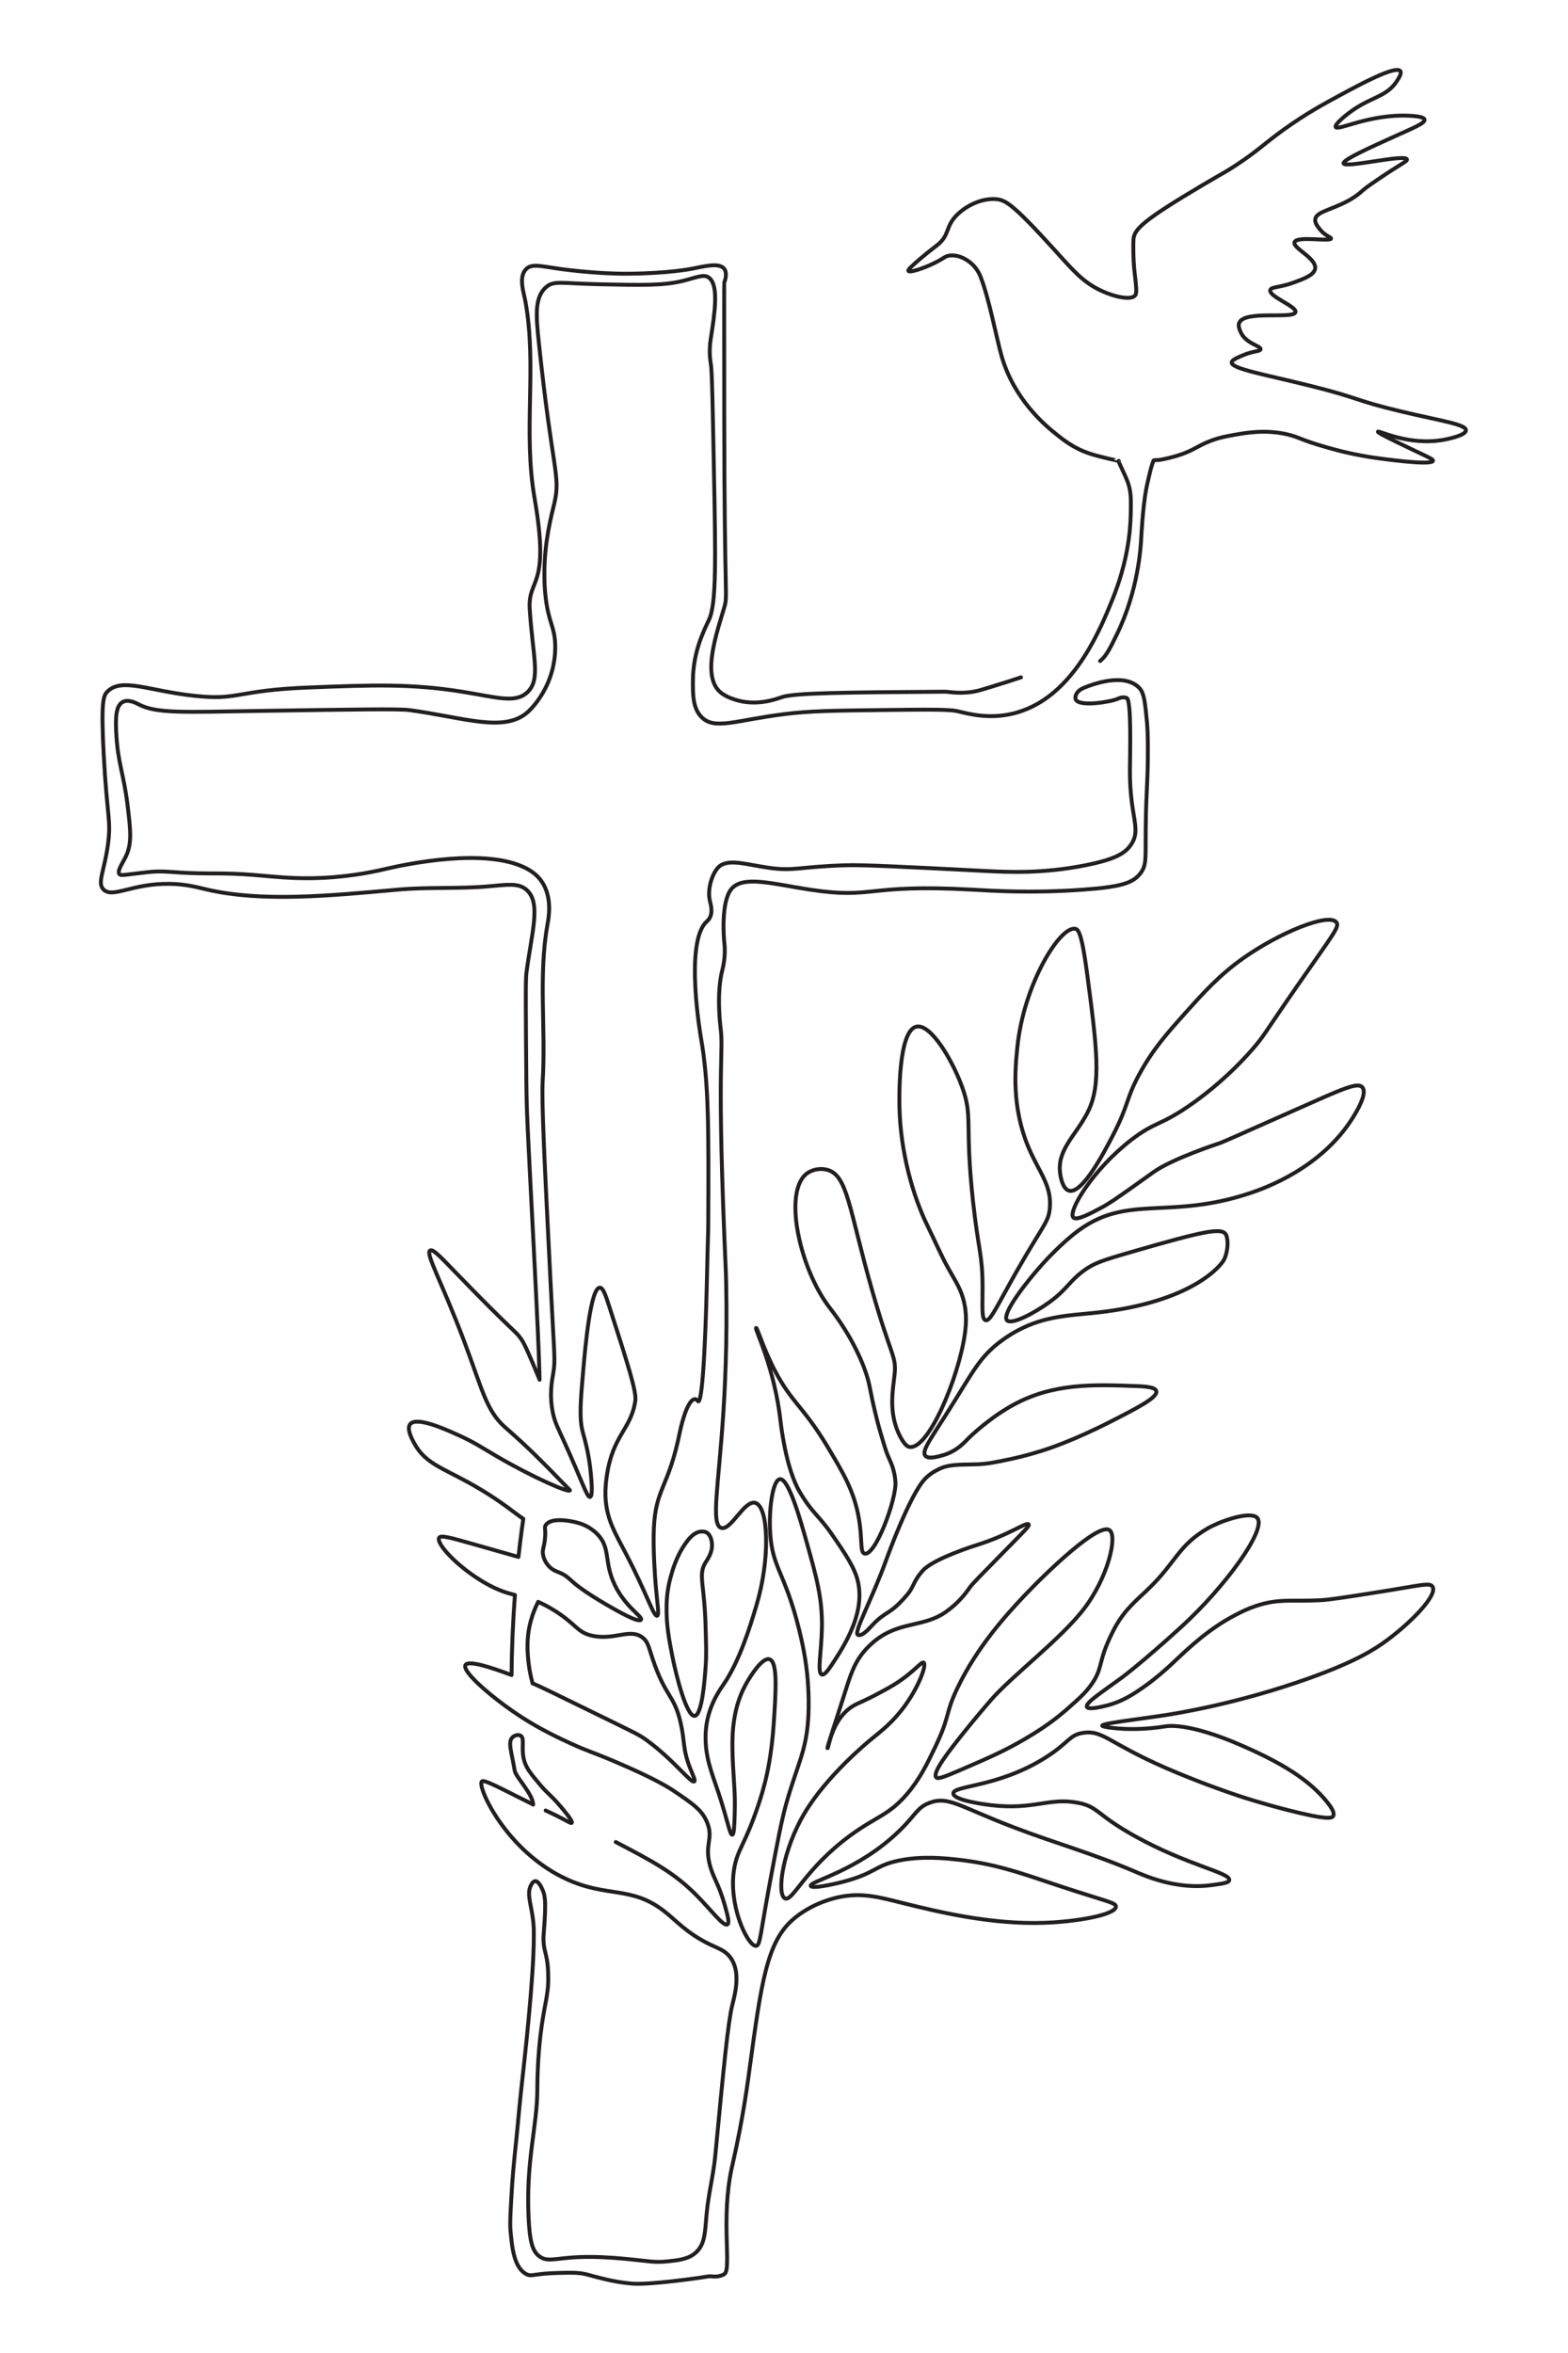 <?xml version="1.0" encoding="UTF-8" standalone="no"?>
<!-- Created with Inkscape (http://www.inkscape.org/) -->

<svg
   version="1.1"
   id="svg2"
   width="2666.667"
   height="4000"
   viewBox="0 0 2666.667 4000"
   sodipodi:docname="kriz_bg.svg"
   xmlns:inkscape="http://www.inkscape.org/namespaces/inkscape"
   xmlns:sodipodi="http://sodipodi.sourceforge.net/DTD/sodipodi-0.dtd"
   xmlns="http://www.w3.org/2000/svg"
   xmlns:svg="http://www.w3.org/2000/svg">
  <defs
     id="defs6" />
  <sodipodi:namedview
     id="namedview4"
     pagecolor="#ffffff"
     bordercolor="#000000"
     borderopacity="0.25"
     inkscape:showpageshadow="2"
     inkscape:pageopacity="0.0"
     inkscape:pagecheckerboard="0"
     inkscape:deskcolor="#d1d1d1"
     showgrid="false" />
  <g
     id="g8"
     inkscape:groupmode="layer"
     inkscape:label="ink_ext_XXXXXX"
     transform="matrix(1.333,0,0,-1.333,0,2666.667)">
    <g
       id="g311"
       transform="matrix(1.662,0,0,1.662,-1493.509,-1162.575)">
      <path
         d="m 1311.75,673.99 c 3.51,-1.49 7.4,-3.47 11.93,-6.27 17.8,-10.99 17.85,-17.42 30.39,-19.85 16.82,-3.25 28.28,6.09 37.82,-1.24 3.96,-3.03 4.49,-6.55 7.44,-15.5 10.14,-30.7 16.61,-27.71 21.71,-49.6 3.42,-14.74 1.47,-20.3 7.44,-35.35 2.12,-5.36 4.13,-9.11 3.1,-9.92 -2.37,-1.85 -15.21,15.98 -36.51,31.6 -6.17,4.53 -7.71,4.95 -53.4,27.31 -18.79,9.19 -26.97,13.25 -34.23,16.38"
         style="fill:none;stroke:#231f20;stroke-width:3;stroke-linecap:round;stroke-linejoin:round;stroke-miterlimit:10;stroke-dasharray:none;stroke-opacity:1"
         id="path14" />
      <path
         d="m 1320.27,701.08 c 2.79,-2.83 5.66,-3.69 8.2,-4.75 6.43,-2.68 7.46,-5.74 15.89,-11.8 4.71,-3.38 10.94,-7.5 20.36,-12.96 7.73,-4.47 24,-13.82 25.93,-11.29 1.87,2.44 -13.85,10.64 -21.7,30.38 -6.3,15.83 -2.08,25.38 -11.78,35.34 -5.63,5.79 -12.32,7.98 -14.88,8.68 -8.39,2.32 -21.38,3.8 -24.81,-1.86 -1.16,-1.91 0.1,-2.45 -0.42,-9.32 -0.6,-7.88 -2.4,-9 -1.55,-13.49 0.86,-4.61 3.56,-7.72 4.76,-8.93 z"
         style="fill:none;stroke:#231f20;stroke-width:3;stroke-linecap:round;stroke-linejoin:round;stroke-miterlimit:10;stroke-dasharray:none;stroke-opacity:1"
         id="path16" />
      <path
         d="m 1311.75,673.99 c -1.95,-3.78 -3.88,-8.32 -5.39,-13.59 -3.99,-13.9 -2.78,-25.67 -2.02,-32.7 0.44,-4.02 1.29,-9.6 3.1,-16.15"
         style="fill:none;stroke:#231f20;stroke-width:3;stroke-linecap:round;stroke-linejoin:round;stroke-miterlimit:10;stroke-dasharray:none;stroke-opacity:1"
         id="path18" />
      <path
         d="m 1445.16,718.58 c 0.51,-6.58 -3.32,-11.74 -4.9,-14.28 -5.92,-9.51 -0.84,-16.31 0,-48.99 0.39,-15.15 0.75,-21.25 0,-31.62 -0.65,-8.84 -2.67,-36.62 -8.39,-37.16 -6.12,-0.58 -14.12,30.2 -17.43,47.28 -2.03,10.41 -4.47,23 -4.13,37.32 0.2,8.36 1.3,15.3 2.99,21.42 1.22,4.43 4.17,16.23 12.13,27.15 2.5,3.42 6.21,7.78 11.3,8.29 2.27,0.23 3.65,-0.42 4.03,-0.62 3.86,-1.97 4.3,-7.58 4.4,-8.79 z"
         style="fill:none;stroke:#231f20;stroke-width:3;stroke-linecap:round;stroke-linejoin:round;stroke-miterlimit:10;stroke-dasharray:none;stroke-opacity:1"
         id="path20" />
      <path
         d="m 1682.38,1383.43 c -6.63,-2.26 -12.65,-4.12 -24.69,-7.84 -5.85,-1.81 -8.33,-2.54 -11.75,-3.14 -10.79,-1.88 -19.31,0 -21.95,-0.02 -77.03,-0.57 -115.54,-0.86 -125.25,-4.21 -4.3,-1.48 -19.66,-7.24 -35.97,-1.86 -2.3,0.76 -7.96,2.62 -11.78,6.2 -13.88,13 -1.52,46.85 3.6,64.49 2.85,9.86 0.12,3.18 0,144.47 -0.07,69.69 -0.1,104.53 0,104.8 0.5,1.43 2.62,7.09 0,10.55 -3.83,5.05 -15.12,2 -25.3,0 0,0 -17.85,-3.5 -48.37,-3.73 -25.6,-0.2 -52.7,3.73 -52.7,3.73 -15.01,2.18 -21.24,4.06 -25.55,0 -6.38,-6.01 -1.89,-18.35 -0.63,-25.44 8.9,-49.97 -2.01,-98.93 6.96,-150.67 12.12,-69.95 -5.25,-60.34 -3.73,-84.95 2.28,-36.7 8.79,-53.96 -1.86,-63.87 -9.37,-8.72 -23.47,-3.77 -50.22,0.49 -39.2,6.24 -68.6,5.11 -117.2,3.23 -56.43,-2.18 -53.58,-10.04 -87.48,-6.47 -36.03,3.79 -56.326,14.47 -67.533,3.24 -2.861,-2.87 -4.944,-6.98 -2.748,-48.24 2.542,-47.76 5.741,-49.9 3.368,-68.21 -2.789,-21.51 -8.738,-30.37 -3.368,-35.46 7.119,-6.76 21.749,4.85 50.491,4.46 12.9,-0.17 21.3,-2.67 29.15,-4.46 41.56,-9.51 91.79,-4.93 145.9,0 23.42,2.13 47.08,0.5 70.5,2.6 14.59,1.31 22.37,2.51 28.4,-2.6 11.73,-9.95 4.01,-32.87 0,-64.37 -0.66,-5.21 -0.44,-30.96 0,-82.47 0.22,-25.66 0.87,-33.22 5.71,-128.35 2.79,-55.01 4.12,-82.97 4.46,-100.88 l -0.01,0.02 c -7.16,17.63 -11.55,27.58 -13.95,30.97 -5.66,8 -2.19,1.36 -51.66,52.54 -10.74,11.11 -16.27,16.97 -18.41,15.67 -3.79,-2.31 8.79,-23.64 26.05,-69.45 14.01,-37.21 17,-53.12 31,-65.73 2.4,-2.16 12.35,-10.73 22.94,-21.08 6.72,-6.56 13.64,-13.64 13.64,-13.64 3.82,-3.9 2.96,-3.09 6.48,-6.69 6.65,-6.8 7.34,-7.27 7.17,-7.57 -1.02,-1.77 -27.55,9.62 -55.81,26.04 -12.02,6.99 -17.15,10.7 -29.14,16.14 -10.13,4.61 -32.68,14.86 -37.63,8.75 -2.9,-3.58 1.34,-11.45 2.9,-14.35 9.4,-17.46 23.56,-19.2 51.47,-35.96 16.56,-9.95 25.48,-17.69 32.46,-22.39 h 0.01 c -0.81,-5.4 -1.65,-11.56 -2.52,-18.72 -0.42,-3.53 -0.83,-7.04 -1.21,-10.51 -9.34,2.69 -21.52,6.14 -36.73,10.43 -15.23,4.31 -22.87,6.42 -24.14,4.35 -2.7,-4.42 14.62,-23.1 35.85,-35.09 9.46,-5.34 16.12,-7.34 22.32,-8.87 h 0.01 c -1.71,-22.52 -2.45,-43.24 -2.62,-61.44 -14.66,5.47 -33.03,11.71 -35.36,7.7 -3.08,-5.32 22.91,-27.05 43.55,-40.32 14.58,-9.38 28.6,-15.89 37.21,-19.85 13.91,-6.4 15.03,-5.87 34.72,-14.26 30.83,-13.14 41.38,-20.11 44.65,-22.32 14.4,-9.75 21.6,-14.62 25.42,-24.18 5.16,-12.92 -2.7,-16.56 2.48,-34.11 2.81,-9.52 6.61,-13.49 11.16,-29.76 2.1,-7.52 3.64,-13.19 1.86,-14.26 -3.01,-1.81 -12.59,11.15 -23.68,22.36 -17.3,17.48 -33.65,26.04 -62.03,40.88"
         style="fill:none;stroke:#231f20;stroke-width:3;stroke-linecap:round;stroke-linejoin:round;stroke-miterlimit:10;stroke-dasharray:none;stroke-opacity:1"
         id="path22" />
      <path
         d="m 1307.88,518.56 c -3.07,1.53 -11.21,5.57 -12.28,6.11 -17.14,8.65 -25.71,12.98 -27.1,11.59 -3.88,-3.85 18.74,-53.77 65.11,-75.03 30.94,-14.19 49.54,-5.11 74.4,-24.18 10,-7.66 17.66,-17.32 35.97,-26.04 6.6,-3.15 11.08,-4.51 14.88,-9.31 8.77,-11.06 4.13,-28 1.86,-37.2 -3.28,-13.32 -6.54,-47.39 -13.04,-115.53 -1.42,-14.89 -5.29,-29.49 -6.61,-44.39 -1.28,-14.36 -1.22,-23.33 -8.14,-29.69 -5.73,-5.28 -13.32,-6.04 -22.55,-6.98 -9.23,-0.93 -13.96,0.26 -27.91,1.63 -6.45,0.63 -18.56,1.82 -30.92,1.86 -25.36,0.08 -31.54,-4.71 -38.6,0.23 -5.37,3.76 -7.73,10.67 -8.61,30.93 -1.88,43.65 6.6,68.71 6.75,96.96 0.01,3.02 -0.02,14.28 1.23,29.73 0.19,2.4 0.51,6.32 1.09,11.43 2.76,24.18 6.42,31.13 6.05,46.04 -0.12,4.87 -0.21,8.27 -1.05,12.95 -0.96,5.3 -2.04,7.58 -2.47,12.76 -0.29,3.52 -0.06,5.83 0.26,9.87 1.69,21.18 0.81,25.87 -0.69,29.76 -0.45,1.14 -3.05,7.85 -6.05,7.67 -0.39,-0.02 -1.65,-0.21 -3.1,-2.87 -4.32,-7.93 1.38,-16.43 2.02,-34.25 0.03,-1 0.03,-2.45 0.02,-5.35 -0.05,-32.57 -7.19,-95.03 -9.33,-114.33 -0.44,-4 -1.18,-10.78 -2,-19.47 -0.35,-3.75 -0.44,-4.83 -0.79,-8.63 -0.94,-10.17 -1.7,-17.05 -2.15,-21.41 -0.66,-6.33 -2.2,-21.24 -3.11,-38.6 -0.65,-12.3 -0.98,-18.45 -0.49,-23.64 1.13,-12.21 2.6,-28.05 12.14,-33.01 4.26,-2.21 4.96,0.43 24.55,0.93 10.06,0.25 15.09,0.38 20.84,-0.93 3.84,-0.87 7.19,-2.08 16.4,-4.18 2.56,-0.58 4.91,-1.08 7.74,-1.57 0,0 5.3,-0.92 10.58,-1.41 4.66,-0.43 13.18,-0.57 38.45,2.48 20.78,2.52 21.02,3.34 23.54,3.01 0.88,-0.12 4.82,-0.76 8.8,1.13 0,0 0.54,0.26 1.02,0.54 5.91,3.52 -2.84,41.64 5.74,81.49 0.24,1.1 0.11,0.43 0.83,3.59 8.23,36.27 11.57,63 13.18,74.79 8.62,63.24 12.93,94.85 32.89,112.19 13.98,12.14 30.39,16.14 34.61,17.07 18.8,4.15 32.84,-0.19 50.96,-4.67 26.47,-6.55 66.64,-16.25 107.27,-14.88 25.56,0.86 54.97,6.22 55.18,12.4 0.11,3.11 -7.25,4.02 -41.62,15.32 -27.14,8.92 -43.24,15.16 -68.1,19.18 -5.71,0.92 -9.6,1.36 -10.57,1.46 -10.19,1.13 -28.48,3.15 -46.5,-0.62 -18.24,-3.8 -17.75,-9.68 -42.17,-16.12 -9.12,-2.4 -24.48,-5.62 -25.3,-3.3 -1.28,3.61 35.88,11.04 68.09,42.37 12.87,12.52 13.43,17.64 22.91,21.32 14.57,5.64 22.87,-2.75 65.14,-18.84 32.64,-12.44 59.82,-19.67 94.87,-34.73 0.56,-0.24 0.92,-0.4 1.56,-0.66 26.6,-11.13 45.73,-10.14 55.3,-8.83 8.67,1.18 13.01,1.77 13.39,3.8 1.07,5.74 -31.58,11.14 -72.11,33.6 -30.53,16.9 -28.18,22.8 -44.32,25.82 -22.24,4.16 -33.44,-5.78 -66.46,-1.88 -3.17,0.37 -28.72,3.5 -28.93,8.95 -0.23,6.31 33.88,4.51 70.26,27.25 18.88,11.81 18.43,17.75 29.73,19.33 14.88,2.07 19.13,-7.73 62.66,-26.77 13.04,-5.7 26.17,-10.74 32.24,-13.02 13.1,-4.92 22.68,-8.09 25.08,-8.88 3.44,-1.13 16.7,-5.45 35.69,-10.34 31.63,-8.15 34.98,-6.5 35.92,-4.88 1.52,2.6 -1.88,7.33 -4.64,10.75 -13.5,16.75 -34.44,30.48 -72.2,46.21 -4.06,1.69 -35.29,14.51 -52.32,11.82 -0.82,-0.13 -4.93,-0.82 -10.56,-1.34 -8.77,-0.82 -15.82,-0.73 -20.21,-0.55 -0.13,0 -0.24,0 -0.39,0.01 -6.99,0.3 -16.89,1.4 -16.98,2.47 -0.14,1.78 27.24,4.81 48.37,8.06 8.25,1.26 56.25,8.87 110.99,28.52 34.93,12.54 49.49,21.69 59.53,29.14 18.25,13.56 38.71,34.29 34.72,40.93 -2.03,3.39 -9.14,0.96 -42.78,-4.34 -24.07,-3.79 -36.1,-5.69 -43.38,-6.07 -21.82,-1.15 -31.75,1.55 -49.67,-4.48 -6.63,-2.24 -11.19,-4.6 -15.46,-6.81 -20.2,-10.47 -35.52,-24.96 -46.51,-35.35 -0.81,-0.76 -2.02,-1.92 -3.81,-3.56 -2.88,-2.62 -10.53,-9.59 -19.13,-15.66 -8.14,-5.74 -17.4,-12.15 -30.65,-15.26 -3.89,-0.92 -12.89,-3.04 -13.97,-0.74 -1.46,3.1 12.43,11.9 26.7,22.4 0,0 15.38,11.33 45.71,38.96 33.55,30.56 65.82,74.85 58.4,83.61 -4.41,5.21 -23.91,-0.84 -34.73,-6.2 -2.93,-1.45 -5.22,-2.85 -7.05,-4.04 -19.21,-12.51 -21.45,-24.34 -41.31,-43.7 -9.25,-9.02 -18.26,-15.71 -26.2,-30.19 -0.9,-1.64 -1.52,-2.92 -2.32,-4.54 -10.23,-20.7 -7.04,-24.92 -13.65,-35.96 -4.84,-8.09 -11.28,-13.73 -21.08,-22.32 -0.69,-0.61 -4.02,-3.52 -8.69,-7.12 -6.01,-4.63 -12.88,-9.37 -23.19,-15.41 -15.78,-9.23 -27.06,-14.15 -48.95,-23.59 -14.92,-6.44 -18.12,-7.34 -19.32,-5.93 -3.17,3.7 10.03,20.33 20.54,33.56 1.92,2.41 9.93,12.4 21.46,25.73 v 0 c 15.8,18.26 53.31,46.5 71.17,69.65 18.68,24.2 26.3,56.31 19.84,60.76 -8.5,5.87 -47.83,-31.87 -65.48,-50.5 -0.57,-0.61 -1.05,-1.12 -1.48,-1.58 -11.46,-12.24 -34.35,-37.03 -49.61,-68.83 -9.96,-20.75 -5.27,-20.72 -17.36,-45.89 -6.5,-13.52 -11.94,-24.65 -21.7,-35.96 -14.12,-16.34 -23.25,-16.82 -43.41,-31.62 -34.91,-25.63 -44.14,-51.07 -50.08,-48.18 -6.55,3.19 -1.8,37.19 15.19,65.59 17.01,28.45 47.87,53.92 51.63,56.99 6.85,5.59 16.15,12.56 25.43,25.43 10.96,15.21 16.61,31.34 14.26,32.86 -1.81,1.18 -7.13,-7.16 -22.46,-16.74 -3.13,-1.95 -5.65,-3.32 -10.71,-6.05 -13.87,-7.49 -17.11,-8.02 -21.4,-10.69 -16.16,-10.07 -18.48,-32.5 -19.22,-32.25 -0.68,0.24 5.44,17.9 11.95,38.45 5.61,17.71 8.4,27.75 17.93,37.99 4.64,4.97 8.94,7.93 10.05,8.68 17.83,12.02 34.73,8.28 50.68,19.39 3.54,2.47 6.84,5.43 6.84,5.43 6.65,5.96 10.44,11.59 11.99,13.82 1.65,2.35 10.13,10.97 27.02,28.12 16.23,16.48 18.64,18.81 17.94,19.88 -1.55,2.39 -14.21,-7.8 -40.2,-15.9 0,0 -32.76,-10.21 -41.03,-19.44 -2.09,-2.33 -3.66,-4.59 -3.66,-4.59 -2.78,-4.03 -3.41,-6.36 -5.36,-9.71 -1.77,-3.04 -3.43,-4.84 -6.57,-8.26 -10.28,-11.18 -13.44,-9.08 -22.86,-18.99 -3.26,-3.43 -8.05,-9.12 -11.31,-7.86 -0.1,0.04 -0.15,0.06 -0.2,0.09 -3.33,1.93 10.8,26.76 22.19,58.43 0,0 18.08,50.31 29.97,61.79 2.12,2.05 4.48,3.7 4.48,3.7 0,0 3.86,2.7 8.44,4.41 7.47,2.78 17.79,2.11 26.6,2.48 8.2,0.34 14.09,1.59 25.87,4.08 2.77,0.59 11.42,2.47 22.95,6.06 5.58,1.73 24.8,7.91 54.09,22.89 20.29,10.37 35.86,18.34 34.57,23.14 -0.8,2.95 -7.67,3.57 -15.56,3.86 -32.9,1.21 -63.45,2.34 -94.13,-14.36 -17.39,-9.48 -32.4,-23.36 -36,-27.22 -0.15,-0.16 -0.77,-0.82 -1.64,-1.66 -2.07,-1.99 -7.62,-7.2 -15.75,-9.61 -4.14,-1.23 -11.82,-3.5 -14.26,-0.62 -2.96,3.49 3.7,12.28 16.74,32.86 19.93,31.45 24.57,42.82 42.03,55.6 1.86,1.36 4.2,2.99 6.99,4.71 23.08,14.18 43.91,14.31 65.07,16.58 74.36,8 96.51,36.49 98.59,40.93 0.2,0.4 0.37,0.82 0.37,0.82 2.93,6.9 2.71,15.39 0.87,18.4 -3.29,5.39 -17.44,2.38 -71.18,-13.16 -23.55,-6.8 -29.68,-8.78 -37.65,-14.58 -11.29,-8.2 -12.83,-14.29 -26.35,-24.15 -11.27,-8.23 -29.28,-17.94 -32.78,-14.06 -4.43,4.92 15.69,30.41 27.68,43.62 1.8,2 14.77,16.19 27.43,25.43 38.01,27.73 69.28,7.83 131.46,28.52 12.18,4.06 54.74,19.39 78.75,57.67 2.58,4.12 11.73,18.72 7.44,23.56 -3.7,4.18 -15.28,-1.26 -51.47,-17.36 -37.2,-16.54 -55.8,-24.81 -57.66,-25.42 0,0 -36.61,-11.86 -51.37,-22.46 -0.21,-0.15 -3.3,-2.37 -7.56,-5.41 -4.45,-3.18 -8.78,-6.25 -10.52,-7.48 -10.5,-7.38 -15.74,-11.08 -21.71,-14.26 -8.59,-4.58 -19.06,-10.16 -21.53,-7.55 -4.38,4.63 14.78,36.64 44.51,59.6 18.78,14.49 22.49,10.5 47.46,28.29 10.22,7.29 27.69,20.85 45.44,41.12 9.07,10.35 9.06,12.02 33.88,47.85 27.44,39.63 33.29,46.02 30.69,49.58 -5.63,7.69 -43.51,-7.7 -71.31,-27.28 -18.55,-13.06 -30.77,-26.69 -44.65,-42.17 -13.75,-15.34 -24.81,-27.67 -35.22,-46.76 -10.8,-19.8 -7.81,-22.88 -20.58,-47.49 -6.23,-12 -23.29,-44.86 -33.49,-42.17 -5.04,1.34 -6.49,10.84 -6.79,12.77 -2.82,18.52 11.71,29.14 21.05,47.38 10.89,21.26 7.05,50.14 -0.62,107.89 -4.03,30.37 -6.77,32.41 -8.68,32.87 -11.75,2.85 -39.79,-42.61 -44.64,-90.53 -1.69,-16.63 -4.67,-46.05 8.68,-77.51 8.16,-19.22 18.17,-29.2 16.12,-47.13 -1.04,-9.06 -4.17,-11.52 -18.6,-35.96 -20.44,-34.61 -26.42,-50.41 -30.65,-49.17 -3.29,0.96 -2.19,11.25 -2.28,26.38 -0.15,24.45 -3.18,26.95 -7.29,64.44 -6.74,61.52 0.33,64.84 -8.77,89.18 -7.87,21.07 -24.02,47.63 -34.72,45.27 -14.14,-3.11 -13.14,-55.45 -13.02,-61.39 0.65,-34.16 10.12,-68.29 21.7,-91.77 5.39,-10.94 10.14,-22.23 16.12,-32.86 5.63,-10.01 9.55,-15.71 11.78,-25.43 1.95,-8.49 1.73,-16.24 0.62,-24.18 -4.73,-33.89 -28.29,-89.94 -42.78,-86.81 -0.82,0.18 -3.07,0.86 -6.64,7.48 -9.84,18.29 -5.61,37.15 -4.52,48.33 1.38,14.24 -2.64,12.93 -17.33,64.5 -17.94,62.92 -18.66,88.4 -34.76,92.38 -5.18,1.28 -11.31,0.17 -15.5,-3.1 -18.14,-14.16 -5.23,-72.68 17.36,-102.32 2.76,-3.62 13.54,-17.14 22.4,-36.22 1.77,-3.8 3.96,-8.57 6.12,-15.24 2.99,-9.24 2.67,-12.11 6.54,-28.32 1.06,-4.44 2.42,-10.12 4.62,-17.57 2.64,-8.91 3.95,-13.36 5.42,-16.78 1.77,-4.13 3.78,-7.94 4.99,-14.14 0,0 0.53,-2.74 0.76,-5.66 1.03,-13.37 -15.52,-57.53 -23.7,-55.23 -3.6,1.02 -1.55,9.89 -4.21,26.08 -3.54,21.52 -12.08,35.72 -24.65,56.63 -19.45,32.35 -28.72,33.77 -42.94,63.67 -7.28,15.31 -10.61,27.05 -11.45,26.77 -1.39,-0.44 14.31,-30.28 18.89,-72.66 0,0 3.77,-34.8 14.49,-53.01 2.79,-4.73 5.36,-8.37 5.36,-8.37 5.22,-7.4 8.43,-10.01 14.33,-17.45 3.22,-4.07 5.3,-7.12 7.99,-11.08 5.69,-8.36 12.34,-18.13 15.5,-26.66 9.83,-26.52 -8.92,-54.83 -18.6,-69.45 -3.33,-5.02 -5.79,-7.81 -7.48,-7.3 -3.77,1.15 -0.3,17.61 0.04,35.82 0.42,22.51 -4.1,38.64 -11.43,64.77 -4.98,17.76 -14.06,50.15 -20.82,49.33 -5.4,-0.66 -8.66,-22.51 -7.44,-41.55 1.75,-27.1 11.37,-29.83 22.33,-74.41 3.6,-14.67 5.96,-28.18 6.82,-43.4 0.2,-3.6 0.74,-13.62 0,-24.8 -1.67,-25.15 -8.38,-34.85 -16.74,-64.49 -3.71,-13.14 -6.61,-28.6 -12.41,-59.53 -7.68,-40.99 -7.58,-49.65 -10.81,-49.93 -7.08,-0.62 -25.72,39.56 -13.96,69.93 2.7,7 7.74,15.32 14.25,34.05 1.42,4.08 3.85,11.11 6.19,20.17 1.85,7.15 5.45,22.48 7.05,46.62 1.65,25.03 3.12,47.21 -3.26,49.14 -5.71,1.72 -14.88,-13.58 -16.82,-16.82 -11.68,-19.5 -11.74,-40.53 -11.64,-52.12 0.06,-6.96 0.71,-17.31 1.55,-30.99 0.07,-1.11 0.57,-9.15 0.17,-19.82 -0.33,-8.95 -0.55,-14.69 -1.86,-14.88 -1.86,-0.28 -3.46,10.93 -10.7,32.58 -5.25,15.69 -10.13,26.9 -9.74,43.93 0.02,0.64 0.03,1.31 0.08,2.22 1.05,18.95 10.72,32.29 13.48,36.3 12.76,18.56 20.83,45.52 25.48,61.07 10.58,35.33 9.4,75.39 -0.8,78.51 -8.49,2.61 -18.85,-21.71 -26.36,-19.13 -7.96,2.73 -1.94,31.89 1.73,88.3 0.96,14.74 3.19,53.42 2.14,100.31 -0.25,11.1 -0.42,10.86 -1.44,36.44 -5.65,140.56 -0.16,137.79 -2.98,159.98 0,0 -3.17,24.96 1.48,42.91 0.09,0.36 0.42,1.59 0.76,3.3 1.83,9.12 0.94,16.32 0.74,18.28 -0.52,4.92 -2.26,30.4 5.08,40.18 8.64,11.5 32.17,4.33 60.77,0 49.7,-7.53 41.7,4.57 124.64,0 15.28,-0.85 45.1,-2.88 84.95,0 28.93,2.09 38.21,4.97 44.02,12.52 6.51,8.46 2.48,14.74 4.98,65.11 0.12,2.52 0.59,11.69 0.72,23.96 0.2,17.23 -0.44,24.61 -0.72,27.51 -1.39,14.37 -2.08,21.55 -5.6,25.42 -11.45,12.58 -36.83,2.7 -41.42,0.91 -2.15,-0.83 -6.43,-2.57 -7.51,-6.27 -0.24,-0.82 -0.63,-2.16 -0.06,-3.32 2.9,-5.82 27.37,-1.65 32.25,0.62 0.6,0.28 3.17,1.58 6.02,0.87 0,0 0.41,-0.1 0.8,-0.25 3.79,-1.45 2.55,-43.49 2.48,-55.19 -0.23,-36.62 9.28,-45.32 0.62,-57.67 -4.4,-6.27 -11.69,-10.91 -34.72,-15.5 -33.27,-6.62 -59.74,-5.25 -77.51,-4.34 -62.32,3.18 -93.74,4.77 -106.66,4.34 -37.21,-1.22 -39.41,-4.77 -59.52,-1.86 -17.53,2.54 -31.46,7.49 -38.45,0 -4.08,-4.37 -8.4,-15.78 -6.2,-25.42 0.64,-2.8 2.61,-8.87 -0.44,-13.64 -0.82,-1.28 -1.73,-2.04 -1.88,-2.17 -17.57,-15.39 -4.5,-89.6 -4.5,-89.6 6.04,-34.28 5.89,-70.19 5.58,-142 -0.04,-9.3 -0.11,-0.92 -1.24,-51.47 0,0 -1.91,-85.43 -6.45,-85.26 -0.29,0.01 -0.99,1.68 -2.42,1.74 0,0 -0.17,0 -0.34,-0.02 -6.5,-0.87 -11.44,-25.54 -11.44,-25.54 -8.48,-42.32 -18.5,-42.51 -19.88,-73.55 -0.73,-16.32 1.04,-38.77 1.27,-41.65 1.37,-16.91 3.05,-24.85 1.24,-25.42 -2.66,-0.84 -7.43,15.99 -23.91,47.55 -8.3,15.9 -14.55,25.91 -15.65,42.2 -0.2,2.89 -0.38,8.25 0.81,16.75 4.54,32.4 18.65,36 22.01,58.44 1.05,7.02 -5.89,28.58 -19.78,71.7 -3.08,9.55 -5,15.17 -7.5,15.11 -7.14,-0.18 -11.2,-46.38 -12.55,-61.8 -2.24,-25.52 -3.36,-38.27 -0.47,-49.2 1.3,-4.91 4.78,-16.17 6.2,-32.24 0.56,-6.33 1.48,-16.83 -0.62,-17.36 -2.34,-0.59 -5.93,11.68 -19.22,40.92 -5.92,13.02 -7.81,16.31 -9.31,23.49 -2.94,14.11 -0.65,25.42 0.2,30.28 1.82,10.38 0.86,12.83 -1.86,66.96 -4.77,94.82 -7.15,142.22 -6.2,157.5 2.48,40.04 -3.4,80.82 3.72,120.3 0.85,4.73 4.08,21.15 -4.96,33.48 -2.63,3.58 -6.17,6.65 -11.17,9.3 -30.95,16.41 -92.8,3.18 -106.65,0 -6.93,-1.59 -25.12,-6.01 -50.02,-7.2 -3.6,-0.17 -6.36,-0.22 -7.02,-0.24 -21.58,-0.42 -37.4,2.14 -54.57,3.1 -3.83,0.22 -7.52,0.34 -7.74,0.35 -5.2,0.17 -9.05,0.18 -10.32,0.18 -11.52,0.04 -19.99,0.07 -29.69,0.71 -7.88,0.52 -15.09,1.34 -24.4,0.33 -0.43,-0.05 -1.57,-0.18 -2.88,-0.33 -15.725,-1.81 -18.093,-2.56 -19.223,-1.24 -1.985,2.33 2.338,8.16 4.961,13.64 4.772,9.98 3.66,20.02 1.241,39.69 -3.027,24.6 -7.473,31.48 -8.682,55.81 -0.554,11.16 -0.137,20.15 4.961,22.94 4.516,2.46 10.762,-1 12.402,-1.86 13.62,-7.16 34.89,-5.87 93.01,-4.96 71.32,1.11 106.98,1.66 114.71,0.62 42.13,-5.68 73.14,-17.76 91.15,-1.24 3.26,2.98 10.55,10.98 15.51,22.94 5.65,13.65 5.42,25.61 5.24,29.43 -0.63,13.11 -4.76,15.64 -7.13,33.94 -1.07,8.26 -1.1,14.42 -1.12,19.44 -0.1,25.28 5.68,45.78 7.61,54.15 5.04,21.81 -1.56,23.88 -12.06,125.02 -1.93,18.58 -3.23,33.1 5.7,40.85 6.06,5.26 11.62,2.88 40.2,2.25 33.2,-0.74 49.8,-1.1 64.49,2.48 11.37,2.77 16.42,5.61 20.46,2.48 7.65,-5.93 4.3,-27.48 1.24,-47.13 -0.07,-0.44 -0.25,-1.6 -0.41,-3.21 -0.85,-8.31 0.32,-14.52 0.54,-15.85 0.89,-5.33 1.38,-30.68 2.35,-81.39 1.31,-68.24 1.97,-102.37 -3.72,-114.72 -3.58,-7.76 -12.23,-23.99 -12.4,-46.5 -0.08,-10.73 -0.16,-21.72 6.82,-28.52 10.06,-9.8 25.83,-2.25 63.25,2.48 19.51,2.46 36.98,2.67 71.93,3.1 36.38,0.44 54.56,0.66 60.85,-0.8 8.26,-1.92 23.93,-6.46 42.9,-1.85 1.61,0.39 6.18,1.56 11.58,3.89 37.17,16 55.78,61.7 64.49,83.09 0.1,0.25 0.17,0.43 0.2,0.49 11.42,28.24 13.73,51.14 14.06,65.23 0.27,11.86 0.35,17.94 -2.48,25.43 -2.23,5.89 -7.3,15.49 -6.8,15.76 0.03,0.02 0.08,-0.01 0.08,-0.01 -0.01,-0.04 -14.12,2.88 -22.42,5.64 -12.47,4.14 -20.63,10.81 -27.13,16.12 -6.39,5.23 -30.69,25.08 -40.31,58.44 -3.98,13.82 -9.69,44.69 -16.27,61.24 -0.55,1.38 -2.3,5.63 -6.36,9.45 -1.16,1.1 -8.3,7.6 -17.05,6.67 -3.98,-0.42 -4.23,-1.95 -11.87,-5.72 -8.8,-4.33 -19.22,-7.62 -20.07,-6.06 -0.39,0.73 1.38,2.4 2.64,3.56 9.19,8.51 16.97,14.19 19.22,15.97 10.21,8.05 6.19,14.1 15.31,23.29 7,7.06 18.98,13.16 30.27,12.21 7.17,-0.61 13.1,-3.98 45.73,-40 13.96,-15.41 21.15,-23.93 35.19,-30.38 11.82,-5.43 23.35,-7.04 25.88,-3.26 1.25,1.86 0.63,7.13 -0.62,17.68 v 0 c -1.07,9.11 -1.12,22.16 -0.81,25.46 0.68,7.42 7.66,14.44 52.59,41.04 17.42,10.31 17.65,10.01 25.34,15.03 17.79,11.61 21.61,16.5 37.82,28.11 17,12.17 30.48,19.45 43.18,26.31 14.94,8.07 42.47,22.94 45.89,18.29 1.28,-1.74 -1.28,-5.61 -2.79,-7.91 -8.26,-12.5 -20.38,-11.64 -37.21,-24.64 -1.26,-0.98 -10.76,-8.33 -9.61,-10.39 1.76,-3.14 25.75,10.12 56.59,8.68 10.26,-0.48 11.46,-2.13 11.62,-2.94 0.55,-2.81 -8.97,-6.57 -23.56,-13.17 -18.64,-8.43 -39.37,-17.8 -38.6,-20.47 1.12,-3.89 47.42,7.47 48.67,3.1 0.44,-1.52 -4.92,-3.55 -22.01,-15.19 -6.07,-4.14 -9.11,-6.21 -11.32,-8.14 -1.54,-1.34 -3.78,-3.4 -7.31,-5.75 -2.1,-1.4 -3.87,-2.37 -5.09,-3.01 -12.85,-6.8 -23.6,-8.15 -24.64,-13.64 -0.57,-2.99 1.95,-6.04 3.87,-8.37 3.92,-4.76 8.43,-5.57 8.22,-6.67 -0.5,-2.62 -26.17,2.3 -28.06,-2.79 -1.69,-4.55 17.36,-12.32 15.81,-20.46 -0.91,-4.8 -8.56,-7.61 -16.12,-10.39 -11.23,-4.13 -17.63,-3.25 -18.29,-5.89 -1.25,-4.99 20.44,-12.47 19.37,-16.9 -1.39,-5.76 -39.4,1.85 -43.25,-8.37 -0.86,-2.31 0.25,-4.88 1.09,-6.82 3.99,-9.22 15.82,-10.63 15.35,-13.33 -0.32,-1.79 -5.52,-1.17 -13.65,-4.65 -4.62,-1.99 -8.4,-3.61 -8.52,-5.43 -0.34,-4.91 26.02,-9.39 60.46,-17.98 38.52,-9.61 33.29,-10.94 68.51,-19.38 31.89,-7.64 50.91,-10.08 50.85,-14.72 -0.05,-4.13 -15.13,-6.94 -17.05,-7.29 -27.05,-4.89 -50.06,7.47 -50.54,6.2 -0.29,-0.77 8.31,-5.1 27.29,-14.1 12.42,-5.9 15.27,-7.14 15.03,-8.22 -0.87,-4.03 -42.72,2.02 -44.8,2.33 -6.09,0.89 -13.91,2.22 -23.08,4.38 -3.19,0.75 -7.22,1.76 -12.88,3.37 -21.83,6.18 -22.12,8.25 -31.94,10.38 -16.57,3.6 -30.97,1.03 -40.15,-0.62 -6.05,-1.08 -11.65,-2.08 -18.79,-4.91 -9.04,-3.58 -12.08,-6.73 -21.82,-10.08 -6.38,-2.2 -12.77,-3.49 -14.26,-3.76 -1.82,-0.34 -2.73,-0.5 -3.04,-0.52 -1.77,-0.1 -3.59,0.16 -3.88,-0.56 0,0 0,-0.01 0,-0.01 -1.55,-4.08 -2.54,-8.37 -2.54,-8.37 -2.14,-9.24 -2.47,-10.36 -2.94,-12.91 -2.79,-15.12 -3.88,-37.94 -3.88,-37.94 -0.35,-7.31 -2.38,-40.51 -18.6,-73.79 -5.44,-11.16 -8.16,-16.74 -12.96,-20.62"
         style="fill:none;stroke:#231f20;stroke-width:3;stroke-linecap:round;stroke-linejoin:round;stroke-miterlimit:10;stroke-dasharray:none;stroke-opacity:1"
         id="path24" />
      <path
         d="m 1307.88,518.56 c -0.25,8.15 -13.36,21.03 -14.18,26.09 -2.27,14.02 -5.54,21.88 -1.59,25.53 1.6,1.47 4.3,2.18 6.03,1.24 3.47,-1.85 0.56,-8.83 2.48,-17.67 1.48,-6.8 5.12,-11.15 12.41,-19.84 5.93,-7.09 7.88,-7.45 15.81,-16.74 2.65,-3.11 9.81,-11.5 8.68,-12.71 -0.66,-0.71 -3.61,1.58 -13.28,6.31 -2.35,1.15 -1.32,0.59 -6.76,3.17"
         style="fill:none;stroke:#231f20;stroke-width:3;stroke-linecap:round;stroke-linejoin:round;stroke-miterlimit:10;stroke-dasharray:none;stroke-opacity:1"
         id="path26" />
    </g>
  </g>
</svg>
